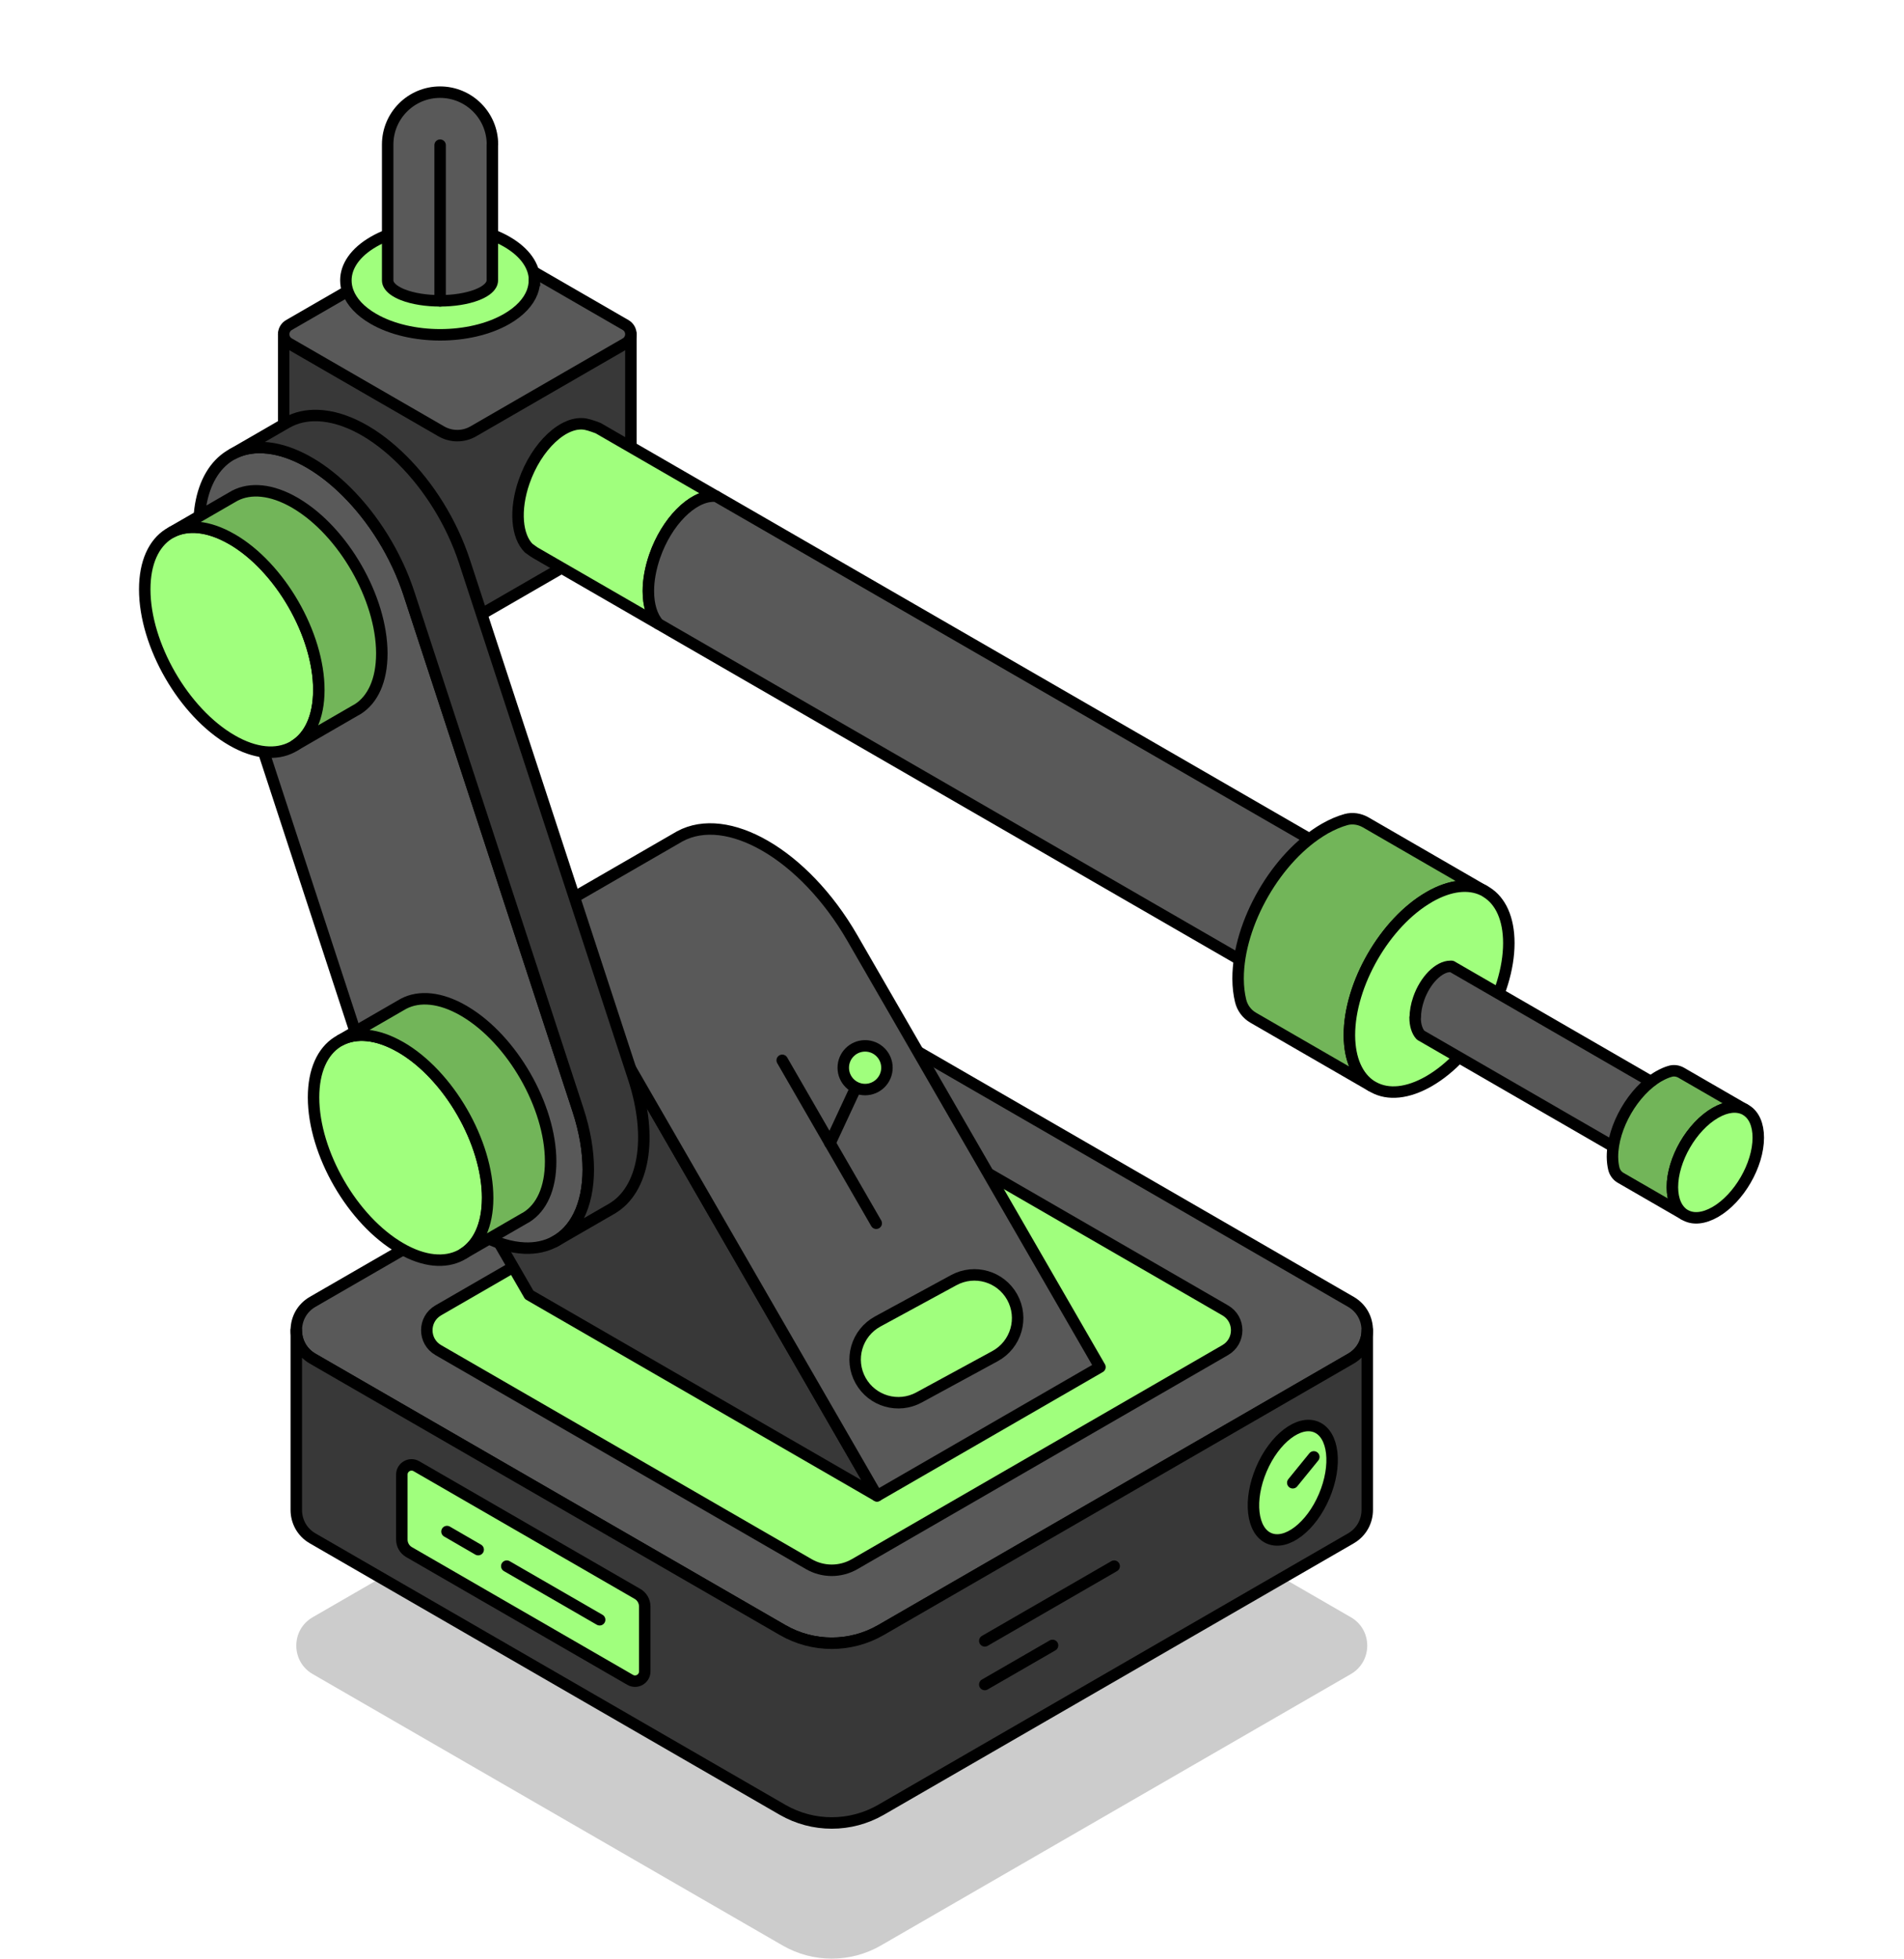 <?xml version="1.0" encoding="UTF-8"?><svg id="Layer_1" xmlns="http://www.w3.org/2000/svg" xmlns:xlink="http://www.w3.org/1999/xlink" viewBox="0 0 332.16 341.53"><defs><style>.cls-1{filter:url(#outer-glow-20);}.cls-1,.cls-2,.cls-3,.cls-4,.cls-5,.cls-6,.cls-7,.cls-8,.cls-9,.cls-10,.cls-11,.cls-12,.cls-13,.cls-14,.cls-15,.cls-16,.cls-17,.cls-18,.cls-19,.cls-20,.cls-21,.cls-22,.cls-23,.cls-24,.cls-25,.cls-26{fill:#a0ff7d;}.cls-2{filter:url(#outer-glow-21);}.cls-3{filter:url(#outer-glow-16);}.cls-4{filter:url(#outer-glow-11);}.cls-5{filter:url(#outer-glow-14);}.cls-6{filter:url(#outer-glow-17);}.cls-7{filter:url(#outer-glow-10);}.cls-8{filter:url(#outer-glow-13);}.cls-9{filter:url(#outer-glow-12);}.cls-10{filter:url(#outer-glow-18);}.cls-11{filter:url(#outer-glow-19);}.cls-12{filter:url(#outer-glow-9);}.cls-27{fill:#595959;}.cls-27,.cls-13,.cls-14,.cls-15,.cls-16,.cls-17,.cls-18,.cls-19,.cls-20,.cls-28,.cls-29,.cls-21,.cls-30,.cls-22,.cls-23,.cls-24,.cls-25,.cls-26{stroke:#000;stroke-linecap:round;stroke-width:2px;}.cls-27,.cls-13,.cls-14,.cls-15,.cls-16,.cls-17,.cls-18,.cls-19,.cls-20,.cls-28,.cls-29,.cls-30,.cls-22,.cls-23,.cls-24,.cls-25,.cls-26{stroke-linejoin:round;}.cls-13{filter:url(#outer-glow-4);}.cls-14{filter:url(#outer-glow-1);}.cls-15{filter:url(#outer-glow-5);}.cls-16{filter:url(#outer-glow-2);}.cls-17{filter:url(#outer-glow-6);}.cls-18{filter:url(#outer-glow-7);}.cls-19{filter:url(#outer-glow-3);}.cls-20{filter:url(#outer-glow-8);}.cls-28{fill:#383838;}.cls-29{fill:#72b559;}.cls-21{filter:url(#outer-glow-25);stroke-miterlimit:10;}.cls-30{fill:none;}.cls-31{opacity:.2;}.cls-22{filter:url(#outer-glow-26);}.cls-23{filter:url(#outer-glow-23);}.cls-24{filter:url(#outer-glow-24);}.cls-25{filter:url(#outer-glow-22);}.cls-26{filter:url(#outer-glow-15);}</style><filter id="outer-glow-1" filterUnits="userSpaceOnUse"><feOffset dx="0" dy="0"/><feGaussianBlur result="blur" stdDeviation="8"/><feFlood flood-color="#a0ff7d" flood-opacity="1"/><feComposite in2="blur" operator="in"/><feComposite in="SourceGraphic"/></filter><filter id="outer-glow-2" filterUnits="userSpaceOnUse"><feOffset dx="0" dy="0"/><feGaussianBlur result="blur-2" stdDeviation="8"/><feFlood flood-color="#a0ff7d" flood-opacity="1"/><feComposite in2="blur-2" operator="in"/><feComposite in="SourceGraphic"/></filter><filter id="outer-glow-3" filterUnits="userSpaceOnUse"><feOffset dx="0" dy="0"/><feGaussianBlur result="blur-3" stdDeviation="8"/><feFlood flood-color="#a0ff7d" flood-opacity="1"/><feComposite in2="blur-3" operator="in"/><feComposite in="SourceGraphic"/></filter><filter id="outer-glow-4" filterUnits="userSpaceOnUse"><feOffset dx="0" dy="0"/><feGaussianBlur result="blur-4" stdDeviation="8"/><feFlood flood-color="#a0ff7d" flood-opacity="1"/><feComposite in2="blur-4" operator="in"/><feComposite in="SourceGraphic"/></filter><filter id="outer-glow-5" filterUnits="userSpaceOnUse"><feOffset dx="0" dy="0"/><feGaussianBlur result="blur-5" stdDeviation="8"/><feFlood flood-color="#a0ff7d" flood-opacity="1"/><feComposite in2="blur-5" operator="in"/><feComposite in="SourceGraphic"/></filter><filter id="outer-glow-6" filterUnits="userSpaceOnUse"><feOffset dx="0" dy="0"/><feGaussianBlur result="blur-6" stdDeviation="8"/><feFlood flood-color="#a0ff7d" flood-opacity="1"/><feComposite in2="blur-6" operator="in"/><feComposite in="SourceGraphic"/></filter><filter id="outer-glow-7" filterUnits="userSpaceOnUse"><feOffset dx="0" dy="0"/><feGaussianBlur result="blur-7" stdDeviation="8"/><feFlood flood-color="#a0ff7d" flood-opacity="1"/><feComposite in2="blur-7" operator="in"/><feComposite in="SourceGraphic"/></filter><filter id="outer-glow-8" filterUnits="userSpaceOnUse"><feOffset dx="0" dy="0"/><feGaussianBlur result="blur-8" stdDeviation="8"/><feFlood flood-color="#a0ff7d" flood-opacity="1"/><feComposite in2="blur-8" operator="in"/><feComposite in="SourceGraphic"/></filter><filter id="outer-glow-9" filterUnits="userSpaceOnUse"><feOffset dx="0" dy="0"/><feGaussianBlur result="blur-9" stdDeviation="8"/><feFlood flood-color="#a0ff7d" flood-opacity="1"/><feComposite in2="blur-9" operator="in"/><feComposite in="SourceGraphic"/></filter><filter id="outer-glow-10" filterUnits="userSpaceOnUse"><feOffset dx="0" dy="0"/><feGaussianBlur result="blur-10" stdDeviation="8"/><feFlood flood-color="#a0ff7d" flood-opacity="1"/><feComposite in2="blur-10" operator="in"/><feComposite in="SourceGraphic"/></filter><filter id="outer-glow-11" filterUnits="userSpaceOnUse"><feOffset dx="0" dy="0"/><feGaussianBlur result="blur-11" stdDeviation="8"/><feFlood flood-color="#a0ff7d" flood-opacity="1"/><feComposite in2="blur-11" operator="in"/><feComposite in="SourceGraphic"/></filter><filter id="outer-glow-12" filterUnits="userSpaceOnUse"><feOffset dx="0" dy="0"/><feGaussianBlur result="blur-12" stdDeviation="8"/><feFlood flood-color="#a0ff7d" flood-opacity="1"/><feComposite in2="blur-12" operator="in"/><feComposite in="SourceGraphic"/></filter><filter id="outer-glow-13" filterUnits="userSpaceOnUse"><feOffset dx="0" dy="0"/><feGaussianBlur result="blur-13" stdDeviation="8"/><feFlood flood-color="#a0ff7d" flood-opacity="1"/><feComposite in2="blur-13" operator="in"/><feComposite in="SourceGraphic"/></filter><filter id="outer-glow-14" filterUnits="userSpaceOnUse"><feOffset dx="0" dy="0"/><feGaussianBlur result="blur-14" stdDeviation="8"/><feFlood flood-color="#a0ff7d" flood-opacity="1"/><feComposite in2="blur-14" operator="in"/><feComposite in="SourceGraphic"/></filter><filter id="outer-glow-15" filterUnits="userSpaceOnUse"><feOffset dx="0" dy="0"/><feGaussianBlur result="blur-15" stdDeviation="8"/><feFlood flood-color="#a0ff7d" flood-opacity="1"/><feComposite in2="blur-15" operator="in"/><feComposite in="SourceGraphic"/></filter><filter id="outer-glow-16" filterUnits="userSpaceOnUse"><feOffset dx="0" dy="0"/><feGaussianBlur result="blur-16" stdDeviation="8"/><feFlood flood-color="#a0ff7d" flood-opacity="1"/><feComposite in2="blur-16" operator="in"/><feComposite in="SourceGraphic"/></filter><filter id="outer-glow-17" filterUnits="userSpaceOnUse"><feOffset dx="0" dy="0"/><feGaussianBlur result="blur-17" stdDeviation="8"/><feFlood flood-color="#a0ff7d" flood-opacity="1"/><feComposite in2="blur-17" operator="in"/><feComposite in="SourceGraphic"/></filter><filter id="outer-glow-18" filterUnits="userSpaceOnUse"><feOffset dx="0" dy="0"/><feGaussianBlur result="blur-18" stdDeviation="8"/><feFlood flood-color="#a0ff7d" flood-opacity="1"/><feComposite in2="blur-18" operator="in"/><feComposite in="SourceGraphic"/></filter><filter id="outer-glow-19" filterUnits="userSpaceOnUse"><feOffset dx="0" dy="0"/><feGaussianBlur result="blur-19" stdDeviation="8"/><feFlood flood-color="#a0ff7d" flood-opacity="1"/><feComposite in2="blur-19" operator="in"/><feComposite in="SourceGraphic"/></filter><filter id="outer-glow-20" filterUnits="userSpaceOnUse"><feOffset dx="0" dy="0"/><feGaussianBlur result="blur-20" stdDeviation="8"/><feFlood flood-color="#a0ff7d" flood-opacity="1"/><feComposite in2="blur-20" operator="in"/><feComposite in="SourceGraphic"/></filter><filter id="outer-glow-21" filterUnits="userSpaceOnUse"><feOffset dx="0" dy="0"/><feGaussianBlur result="blur-21" stdDeviation="8"/><feFlood flood-color="#a0ff7d" flood-opacity="1"/><feComposite in2="blur-21" operator="in"/><feComposite in="SourceGraphic"/></filter><filter id="outer-glow-22" filterUnits="userSpaceOnUse"><feOffset dx="0" dy="0"/><feGaussianBlur result="blur-22" stdDeviation="8"/><feFlood flood-color="#a0ff7d" flood-opacity="1"/><feComposite in2="blur-22" operator="in"/><feComposite in="SourceGraphic"/></filter><filter id="outer-glow-23" filterUnits="userSpaceOnUse"><feOffset dx="0" dy="0"/><feGaussianBlur result="blur-23" stdDeviation="8"/><feFlood flood-color="#a0ff7d" flood-opacity="1"/><feComposite in2="blur-23" operator="in"/><feComposite in="SourceGraphic"/></filter><filter id="outer-glow-24" filterUnits="userSpaceOnUse"><feOffset dx="0" dy="0"/><feGaussianBlur result="blur-24" stdDeviation="8"/><feFlood flood-color="#a0ff7d" flood-opacity="1"/><feComposite in2="blur-24" operator="in"/><feComposite in="SourceGraphic"/></filter><filter id="outer-glow-25" filterUnits="userSpaceOnUse"><feOffset dx="0" dy="0"/><feGaussianBlur result="blur-25" stdDeviation="8"/><feFlood flood-color="#a0ff7d" flood-opacity="1"/><feComposite in2="blur-25" operator="in"/><feComposite in="SourceGraphic"/></filter><filter id="outer-glow-26" filterUnits="userSpaceOnUse"><feOffset dx="0" dy="0"/><feGaussianBlur result="blur-26" stdDeviation="8"/><feFlood flood-color="#a0ff7d" flood-opacity="1"/><feComposite in2="blur-26" operator="in"/><feComposite in="SourceGraphic"/></filter></defs><path class="cls-31" d="M238.52,286.95h0c0,1.93-.95,3.86-2.86,4.96l-81.97,47.32c-5.31,3.07-11.86,3.07-17.17,0l-81.97-47.32c-1.91-1.1-2.86-3.03-2.86-4.95h0c0-1.94,.95-3.86,2.86-4.96l81.97-47.33c5.31-3.06,11.86-3.06,17.17,0l81.97,47.33c1.91,1.1,2.86,3.02,2.86,4.95Z"/><g><path class="cls-27" d="M238.52,231.95h0c0,1.93-.95,3.86-2.86,4.96l-81.97,47.32c-5.31,3.07-11.86,3.07-17.17,0l-81.97-47.32c-1.91-1.1-2.86-3.03-2.86-4.95h0c0-1.94,.95-3.86,2.86-4.96l81.97-47.33c5.31-3.06,11.86-3.06,17.17,0l81.97,47.33c1.91,1.1,2.86,3.02,2.86,4.95Z"/><path class="cls-14" d="M76.46,228.49l66.64-38.48c1.24-.71,2.76-.71,4,0l66.64,38.48c2.67,1.54,2.67,5.39,0,6.93l-64.64,37.32c-2.48,1.43-5.52,1.43-8,0l-64.64-37.32c-2.67-1.54-2.67-5.39,0-6.93Z"/><path class="cls-28" d="M238.52,231.96v31.34c0,1.92-.96,3.85-2.86,4.95l-81.97,47.33c-5.31,3.06-11.86,3.06-17.17,0l-81.97-47.33c-.96-.55-1.67-1.31-2.15-2.17-.47-.86-.71-1.82-.71-2.78v-31.34c0,1.92,.95,3.85,2.86,4.95l81.97,47.32c5.31,3.07,11.86,3.07,17.17,0l81.97-47.32c1.91-1.1,2.86-3.03,2.86-4.95Z"/><g><line class="cls-16" x1="171.8" y1="286.12" x2="194.37" y2="273.09"/><line class="cls-19" x1="171.8" y1="293.73" x2="183.62" y2="286.91"/></g><g><ellipse class="cls-13" cx="225.53" cy="258.55" rx="10.54" ry="5.96" transform="translate(-100.68 364.84) rotate(-66.95)"/><line class="cls-30" x1="225.53" y1="258.55" x2="229.2" y2="254.04"/></g><g><path class="cls-15" d="M109.94,292.92l-38.57-22.27c-.79-.45-1.27-1.29-1.27-2.2v-11.32c0-1.3,1.41-2.12,2.54-1.47l38.57,22.27c.79,.45,1.27,1.29,1.27,2.2v11.32c0,1.3-1.41,2.12-2.54,1.47Z"/><g><line class="cls-30" x1="88.41" y1="273.09" x2="104.61" y2="282.44"/><line class="cls-30" x1="77.98" y1="267.06" x2="83.42" y2="270.21"/></g></g></g><g><g><path class="cls-28" d="M92.63,58.27l-10.07-5.82c-1.72-.99-3.84-.99-5.57,0l-10.07,5.82h-17.43v32.71h0c0,.62,.31,1.25,.93,1.61l26.57,15.34c1.72,.99,3.84,.99,5.57,0l26.57-15.34c.62-.36,.93-.98,.93-1.61V58.27h-17.43Z"/><path class="cls-27" d="M76.99,75.22l-26.57-15.34c-1.24-.71-1.24-2.5,0-3.21l26.57-15.34c1.72-.99,3.84-.99,5.57,0l26.57,15.34c1.24,.71,1.24,2.5,0,3.21l-26.57,15.34c-1.72,.99-3.84,.99-5.57,0Z"/></g><g><path class="cls-28" d="M153,260.83l-60.68-35.04-12.9-22.33c-8.27-14.33-8.37-29.82-.3-34.84,.1-.07,.2-.13,.3-.19,.12-.07,.24-.13,.36-.19,4.14-2.19,9.47-1.39,14.81,1.69,5.5,3.17,10.99,8.76,15.18,16.02l43.23,74.88Z"/><path class="cls-27" d="M191.89,238.38l-38.89,22.45-43.23-74.88c-4.19-7.26-9.68-12.85-15.18-16.02-5.34-3.08-10.67-3.88-14.81-1.69l38.35-22.14,.45-.26c4.15-2.25,9.53-1.46,14.9,1.64,5.49,3.17,10.98,8.76,15.18,16.02l43.23,74.88Z"/><path class="cls-17" d="M160.32,243.68l13.27-7.21c3.69-2.01,5.03-6.64,2.98-10.31h0c-2.02-3.6-6.55-4.91-10.18-2.94l-13.27,7.21c-3.69,2.01-5.03,6.64-2.98,10.31h0c2.02,3.6,6.55,4.91,10.18,2.94Z"/><line class="cls-30" x1="136.46" y1="184.89" x2="152.86" y2="213.3"/><g><line class="cls-30" x1="150.92" y1="186.18" x2="144.79" y2="199.35"/><circle class="cls-18" cx="150.92" cy="186.18" r="3.81"/></g></g><g><path class="cls-27" d="M100.95,212.03c-1,2-2.42,3.54-4.22,4.49-1.48,.79-3.23,1.19-5.2,1.11-9.62-.37-21.06-11.78-25.55-25.48l-29.46-89.98c-3.47-10.58-1.77-19.44,3.61-22.75l.36-.21h.01l.07-.04c1.5-.81,3.25-1.21,5.24-1.13,.09,0,.19,.01,.28,.02,.51,.03,1.02,.09,1.54,.18,4.3,.75,8.84,3.51,12.88,7.55,4.62,4.6,8.6,10.88,10.84,17.73l29.47,89.99c2.46,7.49,2.32,14.12,.13,18.52Z"/><path class="cls-28" d="M106.8,210.72s-.01,.01-.02,.02h-.01c-.06,.04-.13,.08-.21,.12l-9.82,5.67h-.01c1.8-.96,3.22-2.5,4.22-4.5,2.19-4.4,2.33-11.03-.13-18.52l-29.47-89.99c-2.24-6.85-6.22-13.13-10.84-17.73-4.04-4.04-8.58-6.8-12.88-7.55-.52-.09-1.03-.15-1.54-.18-.09-.01-.19-.02-.28-.02-1.99-.08-3.74,.32-5.24,1.13l9.52-5.5h.01c1.53-.86,3.34-1.29,5.4-1.21,4.81,.19,10.07,3.13,14.7,7.75,4.62,4.6,8.6,10.88,10.84,17.73l29.47,89.99c3.49,10.64,1.75,19.53-3.71,22.79Z"/></g><g><path class="cls-20" d="M85.07,208.9v.09c-.02,4.66-1.62,7.97-4.21,9.6l-.45,.26c-2.73,1.45-6.44,1.18-10.52-1.19-8.39-4.84-15.19-16.62-15.19-26.31,0-4.68,1.58-8.01,4.17-9.66l.55-.32c2.71-1.41,6.36-1.13,10.39,1.17,.03,.01,.05,.03,.08,.04,8.39,4.84,15.19,16.62,15.19,26.31Z"/><path class="cls-29" d="M96.06,202.44v.11c0,4.69-1.6,8.04-4.2,9.68l-.48,.27-10.52,6.08c2.59-1.63,4.19-4.94,4.21-9.6v-.09c0-9.69-6.8-21.47-15.19-26.31-.03-.02-.05-.03-.08-.04-4.03-2.3-7.68-2.58-10.39-1.17l10.44-6.03,.56-.32c2.72-1.42,6.41-1.13,10.46,1.21,.08,.05,.17,.1,.25,.15,8.24,4.91,14.89,16.48,14.94,26.05Z"/><ellipse class="cls-12" cx="69.88" cy="191.5" rx="1.5" ry="2.61" transform="translate(-86.39 60.6) rotate(-30)"/><ellipse class="cls-7" cx="63.41" cy="192.08" rx="1.5" ry="2.61" transform="translate(-87.54 57.44) rotate(-30)"/><ellipse class="cls-4" cx="63.41" cy="200.7" rx="1.5" ry="2.61" transform="translate(-91.86 58.59) rotate(-30)"/><ellipse class="cls-9" cx="69.88" cy="208.75" rx="1.5" ry="2.61" transform="translate(-95.01 62.91) rotate(-30)"/><ellipse class="cls-8" cx="76.35" cy="208.17" rx="1.5" ry="2.61" transform="translate(-93.86 66.07) rotate(-30)"/><ellipse class="cls-5" cx="76.35" cy="199.55" rx="1.5" ry="2.61" transform="translate(-89.55 64.91) rotate(-30)"/></g><g><path class="cls-26" d="M55.62,120.32v.09c-.02,4.66-1.62,7.97-4.21,9.6l-.45,.26c-2.73,1.45-6.44,1.18-10.52-1.19-8.39-4.84-15.19-16.62-15.19-26.31,0-4.68,1.58-8.01,4.17-9.66l.55-.32c2.71-1.41,6.36-1.13,10.39,1.17,.03,.01,.05,.03,.08,.04,8.39,4.84,15.19,16.62,15.19,26.31Z"/><path class="cls-29" d="M66.61,113.86v.11c0,4.69-1.6,8.04-4.2,9.68l-.48,.27-10.52,6.08c2.59-1.63,4.19-4.94,4.21-9.6v-.09c0-9.69-6.8-21.47-15.19-26.31-.03-.02-.05-.03-.08-.04-4.03-2.3-7.68-2.58-10.39-1.17l10.44-6.03,.56-.32c2.72-1.42,6.41-1.13,10.46,1.21,.08,.05,.17,.1,.25,.15,8.24,4.91,14.89,16.48,14.94,26.05Z"/><ellipse class="cls-3" cx="40.43" cy="102.92" rx="1.5" ry="2.61" transform="translate(-46.04 34) rotate(-30)"/><ellipse class="cls-6" cx="33.96" cy="103.5" rx="1.5" ry="2.61" transform="translate(-47.2 30.85) rotate(-30)"/><ellipse class="cls-10" cx="33.96" cy="112.12" rx="1.5" ry="2.61" transform="translate(-51.51 32) rotate(-30)"/><ellipse class="cls-11" cx="40.43" cy="120.17" rx="1.5" ry="2.61" transform="translate(-54.67 36.31) rotate(-30)"/><ellipse class="cls-1" cx="46.9" cy="119.59" rx="1.5" ry="2.61" transform="translate(-53.51 39.47) rotate(-30)"/><ellipse class="cls-2" cx="46.9" cy="110.97" rx="1.5" ry="2.61" transform="translate(-49.2 38.32) rotate(-30)"/></g><g><path class="cls-25" d="M92.27,95.6s.93,.7,1.14,.8l21.46,12.39c-1.14-1.27-1.76-3.29-1.76-5.73,0-1.85,.36-3.92,1.1-6.07,2.09-6.03,6.54-10.48,10.27-10.48,.14,0,.29,0,.43,.02l-20.57-11.88s-1.39-.54-2.15-.68c-3.77-.73-8.59,3.77-10.77,10.06-1.7,4.93-1.27,9.49,.83,11.57Z"/><path class="cls-27" d="M113.11,103.06c0,2.44,.62,4.47,1.76,5.73l2.24,1.3,117.6,67.89,12.16-21.06L127.93,88.26l-3-1.73h-.02c-.14-.02-.29-.02-.43-.02-3.74,0-8.19,4.45-10.27,10.48-.74,2.15-1.1,4.22-1.1,6.07Z"/><g><path class="cls-29" d="M258.72,155.22c-2.47-1.19-5.73-.9-9.33,1.16-.03,.02-.05,.02-.08,.05-7.69,4.43-13.91,15.2-13.91,24.07v.08c.03,4.22,1.47,7.25,3.8,8.76l-20.57-11.88c-1.11-.64-1.9-1.7-2.2-2.95-.28-1.15-.43-2.42-.44-3.81v-.09c0-9.61,6.74-21.28,15.06-26.08,.03-.03,.05-.03,.09-.05,1.26-.72,2.49-1.24,3.67-1.57,1.16-.32,2.4-.11,3.45,.49l20.45,11.82Z"/><path class="cls-23" d="M263.22,164.45c0,8.87-6.24,19.64-13.91,24.07-3.75,2.16-7.14,2.44-9.64,1.08l-.46-.26c-2.33-1.51-3.77-4.54-3.8-8.76v-.08c0-8.87,6.21-19.64,13.91-24.07,.03-.03,.05-.03,.08-.05,3.6-2.06,6.86-2.35,9.33-1.16,.06,.02,.11,.05,.17,.08l.49,.31c2.38,1.5,3.83,4.56,3.83,8.84Z"/></g></g><g><path class="cls-27" d="M246.87,177.41c0,1.31,.33,2.4,.95,3.09l1.21,.7,42.36,24.47,6.55-11.34-43.08-24.89-1.61-.93h0c-.07,0-.16,0-.23,0-2.01,0-4.41,2.4-5.53,5.64-.4,1.16-.59,2.27-.59,3.27Z"/><g><path class="cls-29" d="M304.31,193.41c-1.33-.64-3.09-.48-5.03,.62-.02,0-.02,0-.04,.02-4.14,2.39-7.49,8.19-7.49,12.96v.04c.02,2.27,.79,3.9,2.05,4.72l-11.07-6.39c-.6-.34-1.02-.92-1.19-1.59-.15-.62-.23-1.3-.24-2.05v-.05c0-5.17,3.63-11.46,8.11-14.04,.02-.02,.02-.02,.05-.02,.68-.39,1.34-.67,1.97-.84s1.29-.06,1.86,.26l11.01,6.36Z"/><path class="cls-24" d="M306.74,198.37c0,4.78-3.36,10.57-7.49,12.96-2.02,1.16-3.84,1.31-5.19,.58l-.25-.14c-1.26-.82-2.03-2.45-2.05-4.72v-.04c0-4.78,3.34-10.57,7.49-12.96,.02-.02,.02-.02,.04-.02,1.94-1.11,3.69-1.26,5.03-.62,.03,0,.06,.02,.09,.04l.27,.17c1.28,.81,2.06,2.45,2.06,4.76Z"/></g></g></g><g><path class="cls-21" d="M93.23,48.88c0,.69-.13,1.37-.38,2.05-.65,1.71-2.13,3.34-4.43,4.67-6.42,3.71-16.84,3.71-23.27,0-2.31-1.33-3.79-2.96-4.43-4.67-.26-.67-.38-1.36-.38-2.05,0-2.43,1.6-4.86,4.82-6.72,6.42-3.71,16.84-3.71,23.27,0,3.21,1.86,4.82,4.29,4.82,6.72Z"/><path class="cls-27" d="M85.91,25.21c0-5.05-4.09-9.14-9.14-9.14h0c-5.05,0-9.14,4.09-9.14,9.14v23.67h0c0,.26,.07,.52,.21,.77,.36,.64,1.18,1.26,2.46,1.76,3.57,1.39,9.35,1.39,12.92,0,1.28-.5,2.1-1.11,2.46-1.76,.14-.25,.21-.51,.21-.77h0V25.21Z"/><line class="cls-22" x1="76.78" y1="25.31" x2="76.78" y2="52.46"/></g></svg>